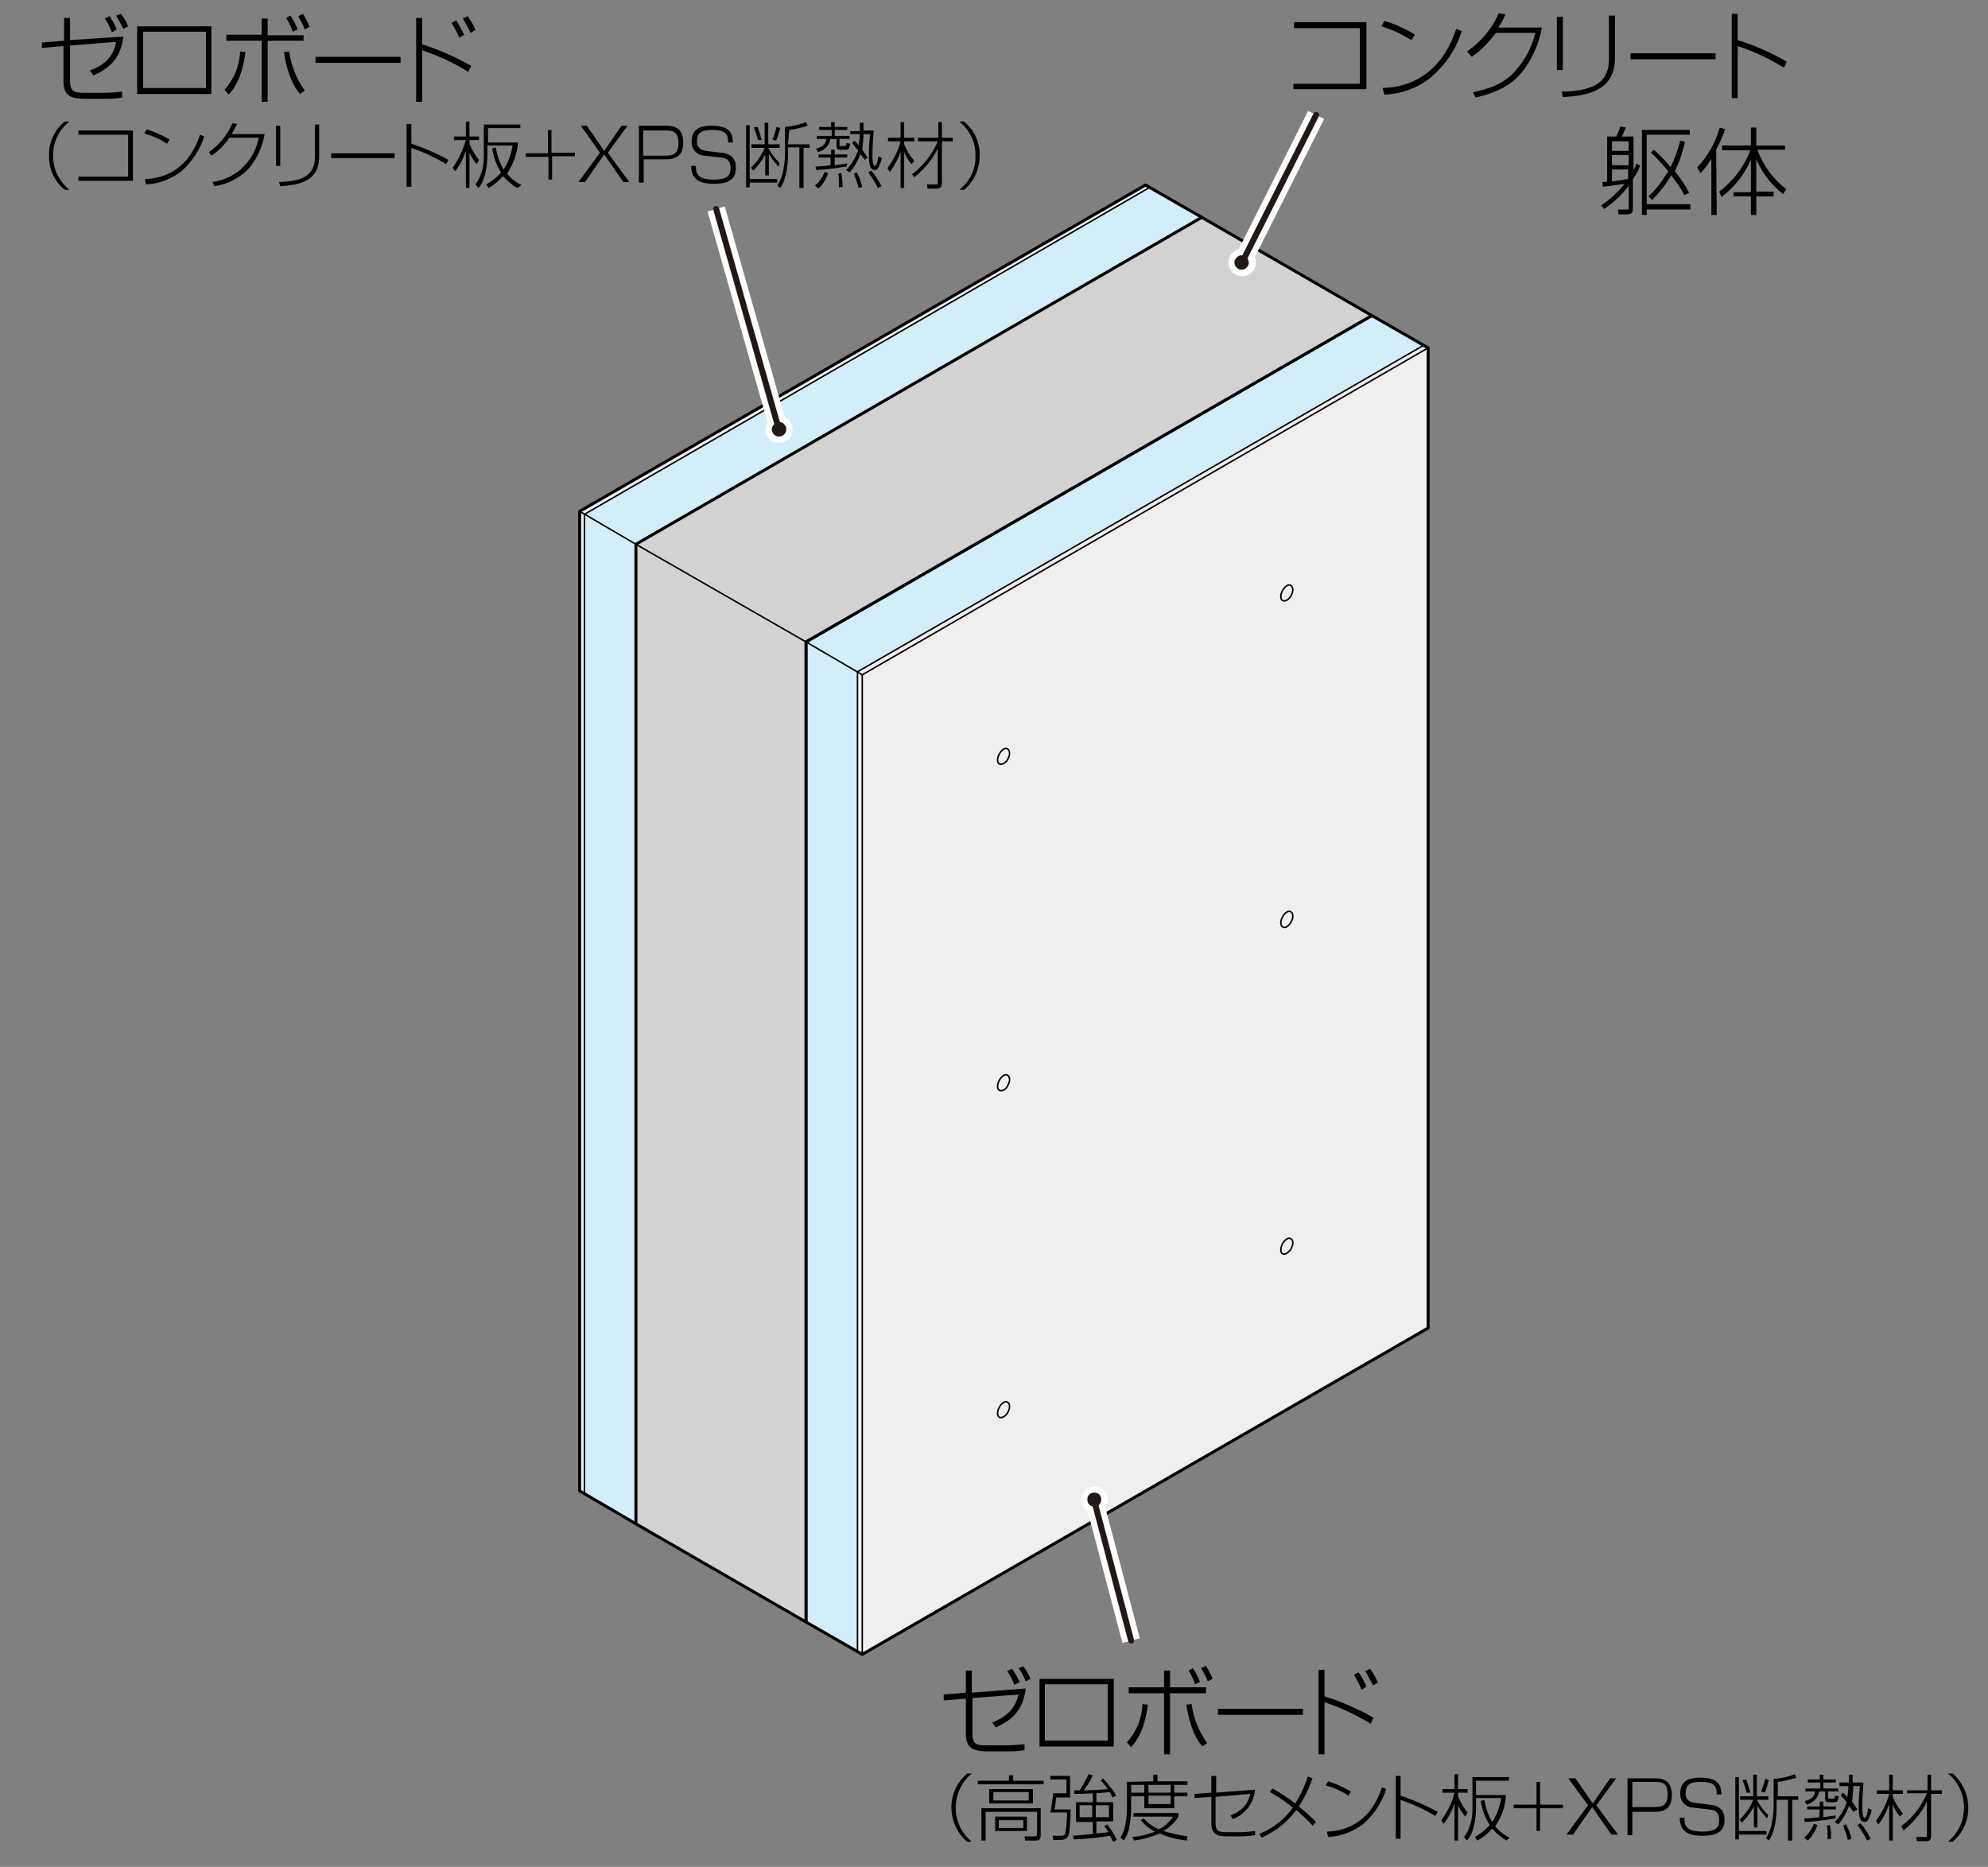 <?xml version="1.0" encoding="utf-8"?>
<!-- Generator: Adobe Illustrator 27.8.1, SVG Export Plug-In . SVG Version: 6.00 Build 0)  -->
<svg version="1.1" id="レイヤー_1" xmlns="http://www.w3.org/2000/svg" xmlns:xlink="http://www.w3.org/1999/xlink" x="0px"
	 y="0px" viewBox="0 0 332 311.8" style="enable-background:new 0 0 332 311.8;" xml:space="preserve">
<rect x="0" y="0" width="332" height="311.8" fill="#808080" stroke="none"/>
<style type="text/css">
	.st0{fill:none;}
	.st1{fill:#D3EDFB;}
	.st2{fill:#EFEFEF;}
	.st3{fill:none;stroke:#000000;stroke-width:0.25;stroke-linecap:round;stroke-linejoin:round;}
	.st4{fill:none;stroke:#000000;stroke-width:0.5;stroke-linecap:round;stroke-linejoin:round;}
	.st5{fill:#A6A6A6;}
	.st6{fill:#C7C977;}
	.st7{fill:#D2D2D2;stroke:#000000;stroke-width:0.5;stroke-miterlimit:1;}
	.st8{fill:none;stroke:#FFFFFF;stroke-width:3;stroke-miterlimit:10;}
	.st9{fill:#FFFFFF;}
	.st10{fill:none;stroke:#231815;stroke-linecap:round;stroke-linejoin:round;}
	.st11{fill:#231815;}
</style>
<g id="_11">
	<rect class="st0" width="332" height="311.8"/>
	<g id="両断熱">
		<g id="ボード">
			<polygon class="st1" points="200.7,199.9 200.7,36.3 192,31.3 97.6,85.9 97.6,249.5 106.2,254.5 			"/>
			<polygon class="st2" points="192,31.3 191.3,30.9 96.8,85.4 96.8,249 97.6,249.5 97.6,85.9 			"/>
			<line class="st3" x1="200.7" y1="36.3" x2="191.3" y2="30.9"/>
			<line class="st3" x1="191.3" y1="30.9" x2="96.8" y2="85.4"/>
			<line class="st3" x1="200.7" y1="36.3" x2="106.2" y2="90.9"/>
			<line class="st3" x1="200.7" y1="199.9" x2="106.2" y2="254.5"/>
			<line class="st3" x1="200.7" y1="36.3" x2="200.7" y2="199.9"/>
			<line class="st3" x1="106.2" y1="90.9" x2="96.8" y2="85.4"/>
			<line class="st3" x1="96.8" y1="249" x2="106.2" y2="254.5"/>
			<line class="st3" x1="106.2" y1="90.9" x2="106.2" y2="254.5"/>
			<line class="st3" x1="96.8" y1="85.4" x2="96.8" y2="249"/>
			<path class="st3" d="M176.3,187.6c-0.4-0.2-0.4-1,0-1.7s1-1.1,1.4-0.8c0.4,0.3,0.4,1,0,1.7C177.4,187.5,176.8,187.8,176.3,187.6z
				"/>
			<path class="st3" d="M129.1,214.8c-0.4-0.2-0.4-1,0-1.7s1-1.1,1.4-0.8c0.4,0.2,0.4,1,0,1.7C130.2,214.7,129.5,215.1,129.1,214.8z
				"/>
			<path class="st3" d="M129.1,160.3c-0.4-0.2-0.4-1,0-1.7c0.4-0.7,1-1.1,1.4-0.8c0.4,0.3,0.4,1,0,1.7
				C130.2,160.2,129.5,160.5,129.1,160.3z"/>
			<path class="st3" d="M176.3,78.5c-0.4-0.2-0.4-1,0-1.7s1-1.1,1.4-0.8c0.4,0.3,0.4,1,0,1.7C177.4,78.4,176.8,78.7,176.3,78.5z"/>
			<path class="st3" d="M129.1,105.7c-0.4-0.2-0.4-1,0-1.7c0.4-0.7,1-1.1,1.4-0.8c0.4,0.3,0.4,1,0,1.7
				C130.2,105.6,129.5,106,129.1,105.7z"/>
			<path class="st3" d="M176.3,133c-0.4-0.2-0.4-1,0-1.7s1-1.1,1.4-0.8c0.4,0.3,0.4,1,0,1.7S176.8,133.3,176.3,133z"/>
			<line class="st3" x1="191.3" y1="30.9" x2="192" y2="31.3"/>
			<line class="st3" x1="192" y1="31.3" x2="97.6" y2="85.9"/>
			<line class="st3" x1="97.6" y1="85.9" x2="97.6" y2="249.5"/>
			<polygon class="st4" points="200.7,199.9 106.2,254.5 96.8,249 96.8,85.4 191.3,30.9 200.7,36.3 			"/>
		</g>
		<g id="セパ">
			<path class="st5" d="M130.9,213.3l1.7,1c0.6-1.5,0.4-2.8-0.3-3.3l0,0l-0.6-0.4c-1-0.6-2.5,0.3-3.5,2c-1,1.6-1,3.4,0,4l0.5,0.3
				c0,0,0.1,0,0.1,0c0.1,0.1,0.3,0.1,0.4,0.2c0.8,0.1,1.8-0.5,2.6-1.5l-1.7-1c-0.2-0.1-0.2-0.5,0-0.9
				C130.4,213.4,130.7,213.2,130.9,213.3z"/>
			<path class="st6" d="M152.1,225.5c-0.2,0.2-0.3,0.4-0.4,0.6c-0.1,0.2-0.2,0.4-0.3,0.7l-21.2-12.2c-0.2-0.1-0.2-0.5,0-0.9
				c0.2-0.4,0.6-0.6,0.8-0.4L152.1,225.5z"/>
			<path class="st5" d="M163.9,230.6l-7.4-4.2c0-0.2,0-0.4,0-0.5c0-0.5-0.3-1-0.7-1.3l0,0l-0.6-0.4l0,0c-0.8-0.5-2.1,0.1-3,1.4
				c-0.2,0.2-0.3,0.4-0.4,0.6c-0.1,0.2-0.2,0.4-0.3,0.7c-0.6,1.4-0.5,2.8,0.3,3.3l0.6,0.3c0.7,0.3,1.5,0.2,2-0.2l0,0l7.4,4.2
				c0.6,0.4,1.6-0.2,2.2-1.3C164.5,232.1,164.5,230.9,163.9,230.6z"/>
			<line class="st3" x1="128.2" y1="216.6" x2="128.8" y2="217"/>
			<line class="st3" x1="131.7" y1="210.6" x2="132.3" y2="211"/>
			<path class="st3" d="M130.9,213.3c-0.2-0.1-0.6,0.1-0.8,0.4c-0.2,0.4-0.2,0.8,0,0.9"/>
			<path class="st3" d="M132.6,214.3c0.7-1.7,0.4-3.3-0.8-3.4c-1.1-0.2-2.7,1.1-3.4,2.8c-0.7,1.7-0.4,3.3,0.8,3.5
				c0.8,0.1,1.8-0.5,2.6-1.5"/>
			<path class="st3" d="M131.7,210.6c-1-0.6-2.5,0.3-3.5,2c-1,1.6-1,3.4,0,4"/>
			<path class="st3" d="M130.2,214.6c-0.2-0.1-0.2-0.5,0-0.9c0.2-0.4,0.6-0.6,0.8-0.4"/>
			<path class="st3" d="M161.6,234.4c-0.6-0.4-0.6-1.5,0-2.6c0.6-1.1,1.6-1.6,2.2-1.3c0.6,0.4,0.6,1.5,0,2.6
				C163.2,234.2,162.2,234.8,161.6,234.4z"/>
			<line class="st3" x1="155.2" y1="225.6" x2="163.9" y2="230.6"/>
			<line class="st3" x1="152.9" y1="229.4" x2="161.6" y2="234.4"/>
			<line class="st3" x1="155.1" y1="224.1" x2="155.8" y2="224.5"/>
			<path class="st3" d="M152.9,229.4c-0.6-0.4-0.6-1.5,0-2.6c0.6-1.1,1.6-1.6,2.2-1.3"/>
			<path class="st3" d="M162,233.8c-0.4-0.2-0.4-1,0-1.7s1-1.1,1.4-0.8c0.4,0.3,0.4,1,0,1.7C163.1,233.7,162.4,234,162,233.8z"/>
			<path class="st3" d="M154.3,230.2c-1.3,0.9-2.5,0.4-2.6-1c0-1.7,0.8-3.3,2.2-4.4c1.3-0.9,2.5-0.5,2.7,1c0,0.2,0,0.4,0,0.5"/>
			<path class="st3" d="M151.7,230.1c-1-0.6-1-2.3,0-4c1-1.7,2.5-2.5,3.5-2l0,0"/>
			<line class="st3" x1="151.7" y1="230.1" x2="152.3" y2="230.5"/>
			<line class="st3" x1="152.1" y1="225.5" x2="130.9" y2="213.3"/>
			<line class="st3" x1="151.4" y1="226.8" x2="130.2" y2="214.6"/>
		</g>
		<g id="セパ-2">
			<path class="st5" d="M178.1,77l1.7,1c0.6-1.5,0.4-2.8-0.3-3.3l0,0l-0.6-0.4c-1-0.6-2.5,0.3-3.5,2c-1,1.6-1,3.4,0,4l0.5,0.3
				c0,0,0.1,0,0.1,0c0.1,0.1,0.3,0.1,0.4,0.2c0.8,0.1,1.8-0.5,2.6-1.5l-1.7-1c-0.2-0.1-0.2-0.5,0-0.9
				C177.5,77.1,177.8,76.9,178.1,77z"/>
			<path class="st6" d="M199.2,89.2c-0.2,0.2-0.3,0.4-0.4,0.6c-0.1,0.2-0.2,0.4-0.3,0.7l-21.2-12.2c-0.2-0.1-0.2-0.5,0-0.9
				c0.2-0.4,0.6-0.6,0.8-0.4L199.2,89.2z"/>
			<path class="st5" d="M211,94.3l-7.4-4.2c0-0.2,0-0.4,0-0.5c0-0.5-0.3-1-0.7-1.3l0,0l-0.6-0.4l0,0c-0.8-0.5-2.1,0.1-3,1.4
				c-0.2,0.2-0.3,0.4-0.4,0.6c-0.1,0.2-0.2,0.4-0.3,0.7c-0.6,1.4-0.5,2.8,0.3,3.3l0.6,0.3c0.7,0.3,1.5,0.2,2-0.2l0,0l7.4,4.2
				c0.6,0.4,1.6-0.2,2.2-1.3C211.6,95.8,211.6,94.6,211,94.3z"/>
			<line class="st3" x1="175.3" y1="80.3" x2="176" y2="80.6"/>
			<line class="st3" x1="178.8" y1="74.3" x2="179.4" y2="74.7"/>
			<path class="st3" d="M178.1,77c-0.2-0.1-0.5,0.1-0.8,0.4c-0.2,0.4-0.2,0.8,0,0.9"/>
			<path class="st3" d="M179.7,78c0.7-1.7,0.4-3.3-0.8-3.5s-2.6,1.1-3.4,2.8c-0.7,1.7-0.4,3.3,0.8,3.5c0.8,0.1,1.8-0.5,2.6-1.5"/>
			<path class="st3" d="M178.7,74.3c-1-0.6-2.5,0.3-3.5,2c-1,1.6-1,3.4,0,4"/>
			<path class="st3" d="M177.3,78.3c-0.2-0.1-0.2-0.5,0-0.9c0.2-0.4,0.5-0.6,0.8-0.4"/>
			<path class="st3" d="M208.7,98.1c-0.6-0.4-0.6-1.5,0-2.6c0.6-1.1,1.6-1.6,2.2-1.3c0.6,0.3,0.6,1.5,0,2.6
				C210.4,97.9,209.4,98.5,208.7,98.1z"/>
			<line class="st3" x1="202.3" y1="89.3" x2="211" y2="94.3"/>
			<line class="st3" x1="200.1" y1="93.1" x2="208.7" y2="98.1"/>
			<line class="st3" x1="202.2" y1="87.8" x2="202.9" y2="88.2"/>
			<path class="st3" d="M200.1,93.1c-0.6-0.4-0.6-1.5,0-2.6c0.6-1.1,1.6-1.6,2.2-1.3"/>
			<path class="st3" d="M209.1,97.4c-0.4-0.2-0.4-1,0-1.7c0.4-0.7,1-1.1,1.4-0.8c0.4,0.3,0.4,1,0,1.7
				C210.2,97.3,209.5,97.7,209.1,97.4z"/>
			<path class="st3" d="M201.4,93.9c-1.3,0.9-2.5,0.5-2.6-1c0-1.7,0.8-3.3,2.2-4.3c1.3-0.9,2.5-0.5,2.7,1c0,0.2,0,0.4,0,0.5"/>
			<path class="st3" d="M198.8,93.8c-1-0.6-1-2.3,0-4c1-1.7,2.5-2.5,3.5-2l0,0"/>
			<line class="st3" x1="198.8" y1="93.8" x2="199.5" y2="94.2"/>
			<line class="st3" x1="199.2" y1="89.2" x2="178.1" y2="77"/>
			<line class="st3" x1="198.5" y1="90.5" x2="177.3" y2="78.3"/>
		</g>
		<g id="セパ-3">
			<path class="st5" d="M130.8,104.3l1.7,1c0.6-1.5,0.4-2.8-0.3-3.3l0,0l-0.6-0.4c-1-0.6-2.5,0.3-3.5,2c-1,1.6-1,3.4,0,4l0.5,0.3
				c0,0,0.1,0,0.1,0c0.1,0.1,0.3,0.1,0.4,0.2c0.8,0.1,1.8-0.5,2.6-1.5l-1.7-1c-0.2-0.1-0.2-0.5,0-0.9
				C130.3,104.4,130.6,104.1,130.8,104.3z"/>
			<path class="st6" d="M152,116.5c-0.2,0.2-0.3,0.4-0.4,0.6c-0.1,0.2-0.2,0.4-0.3,0.7l-21.2-12.2c-0.2-0.1-0.2-0.5,0-0.9
				c0.2-0.4,0.6-0.6,0.8-0.4L152,116.5z"/>
			<path class="st5" d="M163.7,121.5l-7.4-4.2c0-0.2,0-0.4,0-0.5c0-0.5-0.3-1-0.7-1.3l0,0l-0.6-0.4l0,0c-0.8-0.5-2.1,0.1-3,1.4
				c-0.2,0.2-0.3,0.4-0.4,0.6c-0.1,0.2-0.2,0.4-0.3,0.7c-0.6,1.4-0.5,2.8,0.3,3.3l0.6,0.3c0.7,0.3,1.5,0.2,2-0.2l0,0l7.4,4.2
				c0.6,0.4,1.6-0.2,2.2-1.3C164.4,123,164.3,121.9,163.7,121.5z"/>
			<line class="st3" x1="128.1" y1="107.5" x2="128.7" y2="107.9"/>
			<line class="st3" x1="131.6" y1="101.5" x2="132.2" y2="101.9"/>
			<path class="st3" d="M130.8,104.2c-0.2-0.1-0.6,0.1-0.8,0.4s-0.2,0.8,0,0.9"/>
			<path class="st3" d="M132.5,105.2c0.7-1.7,0.4-3.3-0.8-3.5c-1.2-0.2-2.6,1.1-3.4,2.8c-0.7,1.7-0.4,3.3,0.8,3.4
				c0.8,0.1,1.8-0.5,2.6-1.5"/>
			<path class="st3" d="M131.5,101.5c-1-0.5-2.5,0.3-3.5,2c-1,1.6-1,3.4,0,4"/>
			<path class="st3" d="M130.1,105.6c-0.2-0.1-0.2-0.5,0-0.9c0.2-0.4,0.6-0.6,0.8-0.4"/>
			<path class="st3" d="M161.5,125.4c-0.6-0.4-0.6-1.5,0-2.6c0.6-1.1,1.6-1.6,2.2-1.3c0.6,0.4,0.6,1.5,0,2.6
				C163.1,125.1,162.1,125.7,161.5,125.4z"/>
			<line class="st3" x1="155.1" y1="116.5" x2="163.7" y2="121.5"/>
			<line class="st3" x1="152.8" y1="120.4" x2="161.5" y2="125.4"/>
			<line class="st3" x1="155" y1="115.1" x2="155.7" y2="115.5"/>
			<path class="st3" d="M152.8,120.4c-0.6-0.4-0.6-1.5,0-2.6c0.6-1.1,1.6-1.6,2.2-1.3"/>
			<path class="st3" d="M161.9,124.7c-0.4-0.2-0.4-1,0-1.7c0.4-0.7,1.1-1.1,1.5-0.8c0.4,0.3,0.4,1,0,1.7
				C163,124.6,162.3,124.9,161.9,124.7z"/>
			<path class="st3" d="M154.2,121.1c-1.3,0.9-2.5,0.5-2.6-1c0-1.7,0.8-3.3,2.2-4.3c1.3-0.9,2.5-0.5,2.7,1c0,0.2,0,0.3,0,0.5"/>
			<path class="st3" d="M151.6,121.1c-1-0.5-1-2.3,0-4c1-1.7,2.5-2.5,3.5-2l0,0"/>
			<line class="st3" x1="151.6" y1="121.1" x2="152.2" y2="121.4"/>
			<line class="st3" x1="152" y1="116.5" x2="130.8" y2="104.2"/>
			<line class="st3" x1="151.3" y1="117.8" x2="130.1" y2="105.6"/>
		</g>
		<g id="ボード-2">
			<polygon class="st2" points="238.5,221.8 238.5,58.1 237.7,57.7 143.2,112.2 143.2,275.9 144,276.3 			"/>
			<polygon class="st1" points="237.7,57.7 229.1,52.7 134.6,107.2 134.6,270.9 143.2,275.9 143.2,112.2 			"/>
			<line class="st3" x1="238.5" y1="58.1" x2="229.1" y2="52.7"/>
			<line class="st3" x1="229.1" y1="52.7" x2="134.6" y2="107.2"/>
			<line class="st3" x1="238.5" y1="58.1" x2="144" y2="112.7"/>
			<line class="st3" x1="237.7" y1="57.7" x2="143.2" y2="112.2"/>
			<line class="st3" x1="238.5" y1="221.8" x2="144" y2="276.3"/>
			<line class="st3" x1="238.5" y1="58.1" x2="238.5" y2="221.8"/>
			<line class="st3" x1="144" y1="112.7" x2="134.6" y2="107.2"/>
			<line class="st3" x1="134.6" y1="270.9" x2="144" y2="276.3"/>
			<line class="st3" x1="144" y1="112.7" x2="144" y2="276.3"/>
			<line class="st3" x1="134.6" y1="107.2" x2="134.6" y2="270.9"/>
			<line class="st3" x1="143.2" y1="112.2" x2="143.2" y2="275.9"/>
			<path class="st3" d="M214.2,209.4c-0.4-0.2-0.4-1,0-1.7c0.4-0.7,1-1.1,1.4-0.8c0.4,0.2,0.4,1,0,1.7
				C215.2,209.2,214.6,209.6,214.2,209.4z"/>
			<path class="st3" d="M166.9,236.7c-0.4-0.2-0.4-1,0-1.7c0.4-0.7,1-1.1,1.4-0.8c0.4,0.3,0.4,1,0,1.7
				C168,236.5,167.3,236.9,166.9,236.7z"/>
			<path class="st3" d="M166.9,182.1c-0.4-0.2-0.4-1,0-1.7c0.4-0.7,1-1.1,1.4-0.8c0.4,0.3,0.4,1,0,1.7
				C168,182,167.3,182.3,166.9,182.1z"/>
			<path class="st3" d="M214.2,100.3c-0.4-0.2-0.4-1,0-1.7c0.4-0.7,1-1.1,1.4-0.8c0.4,0.3,0.4,1,0,1.7
				C215.2,100.2,214.6,100.5,214.2,100.3z"/>
			<path class="st3" d="M166.9,127.6c-0.4-0.2-0.4-1,0-1.7c0.4-0.7,1-1.1,1.4-0.8c0.4,0.3,0.4,1,0,1.7
				C168,127.4,167.3,127.8,166.9,127.6z"/>
			<path class="st3" d="M214.2,154.8c-0.4-0.2-0.4-1,0-1.7c0.4-0.7,1-1.1,1.4-0.8c0.4,0.3,0.4,1,0,1.7
				C215.2,154.7,214.6,155.1,214.2,154.8z"/>
			<polygon class="st4" points="238.5,221.8 144,276.3 134.6,270.9 134.6,107.2 229.1,52.7 238.5,58.1 			"/>
		</g>
		<polygon class="st7" points="134.6,107.2 134.6,270.9 106.2,254.5 106.2,90.9 200.7,36.3 229.1,52.7 		"/>
		<line class="st3" x1="134.6" y1="107.2" x2="106.2" y2="90.9"/>
	</g>
	<line class="st8" x1="188.9" y1="274" x2="182.7" y2="250.5"/>
	<path class="st9" d="M185,250.8c0.2-1.2-0.7-2.4-1.9-2.5c-1.2-0.2-2.4,0.7-2.5,1.9c-0.2,1.2,0.7,2.4,1.9,2.5
		C183.7,252.9,184.8,252,185,250.8C185,250.8,185,250.8,185,250.8z"/>
	<line class="st10" x1="188.9" y1="274" x2="182.7" y2="250.5"/>
	<path class="st11" d="M183.9,250.6c0.1-0.7-0.4-1.3-1-1.3c-0.7-0.1-1.3,0.4-1.3,1c-0.1,0.7,0.4,1.3,1,1.3
		C183.2,251.8,183.8,251.3,183.9,250.6C183.9,250.6,183.9,250.6,183.9,250.6z"/>
	<path d="M171.3,282c-0.4,3.2-1.8,5.1-5,6.5l-0.6-0.8c2.9-1.2,3.9-2.7,4.4-4.7l-7.7,0.6v5.9c0,1.9,0.8,2,2.4,2h3.2
		c1.1,0,2.1-0.1,3.1-0.2v1c-1,0.2-2,0.2-3.1,0.2h-3.2c-2.5,0-3.5-0.7-3.5-3v-5.8l-3.7,0.3l0-1l3.7-0.3V279h1v3.7L171.3,282z
		 M169.4,281.4c-0.3-0.8-0.7-1.6-1.2-2.3l0.8-0.4c0.5,0.7,0.9,1.4,1.3,2.2L169.4,281.4z M171.3,280.8c-0.3-0.8-0.7-1.5-1.2-2.2
		l0.8-0.3c0.5,0.7,0.9,1.3,1.2,2.1L171.3,280.8z"/>
	<path d="M186,280.4v11.3h-12.4v-11.3H186z M185,281.3h-10.5v9.4H185L185,281.3z"/>
	<path d="M188.2,291c1.6-1.8,2.5-4,2.6-6.4l0.9,0.1c-0.6,4.6-2.1,6.3-2.8,7.1L188.2,291z M195.4,279v2.8h6v1h-6v10.2h-1v-10.2h-5.9
		v-1h5.9V279L195.4,279z M199,284.6c0.3,2.3,1.2,4.6,2.6,6.5l-0.8,0.6c-0.9-1.1-2-2.8-2.7-7L199,284.6z M199.6,281.3
		c-0.3-0.8-0.6-1.5-1.1-2.3l0.7-0.4c0.5,0.7,0.9,1.5,1.2,2.3L199.6,281.3z M201.7,280.8c-0.3-0.8-0.7-1.5-1.1-2.2l0.8-0.4
		c0.4,0.7,0.8,1.4,1.1,2.2L201.7,280.8z"/>
	<path d="M217.6,285.4v1h-14.2v-1H217.6z"/>
	<path d="M221.2,278.9v4.4c2.8,0.9,5.6,2.1,8.2,3.6l-0.5,1c-2.4-1.5-5-2.7-7.7-3.6v8.7h-1v-14.1H221.2z M227.4,282.2
		c-0.4-0.9-0.8-1.7-1.3-2.5l0.8-0.4c0.5,0.8,1,1.6,1.3,2.4L227.4,282.2z M229.3,281.5c-0.4-0.8-0.8-1.6-1.3-2.4l0.8-0.4
		c0.5,0.7,1,1.5,1.3,2.3L229.3,281.5z"/>
	<path d="M162.3,296.2c-3.1,2.5-3.6,7.2-1.1,10.3c0.3,0.4,0.7,0.8,1.1,1.1h-0.8c-3.1-2.7-3.5-7.4-0.9-10.5c0.3-0.3,0.6-0.6,0.9-0.9
		H162.3z"/>
	<path d="M174.3,298h-11v-0.6h5.2v-0.9h0.7v0.9h5.1L174.3,298z M173.8,306.6c0,0.6-0.3,0.8-0.8,0.8h-1.8l-0.1-0.7h1.7
		c0.1,0,0.4,0,0.4-0.4v-3.7h-8.6v4.8h-0.7V302h9.9L173.8,306.6z M172.5,301.2h-7.3v-2.4h7.3V301.2z M171.8,299.3h-5.9v1.4h5.9V299.3
		z M171.5,305.8h-5.3v-2.4h5.3V305.8z M170.9,304h-4.1v1.3h4.1V304z"/>
	<path d="M178.7,296.7v3.5h-2.3c-0.1,1-0.2,1.5-0.3,2h2.7c0,0.9-0.1,3.9-0.4,4.4c-0.2,0.5-0.8,0.7-1.3,0.7h-1.2l-0.1-0.7h1.4
		c0.6,0,0.7-0.3,0.7-0.4c0.2-1.1,0.3-2.3,0.3-3.5h-2.8c0.2-0.8,0.3-1.8,0.5-3.2h2.2v-2.3h-2.7v-0.6H178.7z M183.1,301h2.8v3.2h-2.8
		v2c0.3,0,1.1-0.1,2-0.2c-0.2-0.4-0.4-0.7-0.7-1l0.5-0.3c0.6,0.8,1.2,1.6,1.6,2.6l-0.6,0.3c-0.1-0.3-0.3-0.5-0.5-1
		c-1.3,0.2-3.2,0.5-6.1,0.6l-0.1-0.6l3.3-0.3v-2h-2.8V301h2.8v-1.5c-1.6,0.1-1.7,0.1-3.1,0.1l0-0.6h0.9c0.6-0.9,1.1-1.8,1.5-2.7
		l0.7,0.2c-0.4,0.9-0.9,1.7-1.5,2.5c1.6,0,3.1-0.1,4-0.2c-0.4-0.5-0.7-1-1.2-1.4l0.4-0.4c0.8,0.9,1.6,1.8,2.2,2.9l-0.6,0.3
		c-0.2-0.3-0.3-0.6-0.5-0.9c-0.9,0.1-1,0.1-2.2,0.2L183.1,301z M182.4,301.5h-2.1v2h2.1V301.5z M185.2,301.5h-2.2v2h2.2V301.5z"/>
	<path d="M192.6,297.5v-1.1h0.7v1.1h5v0.6h-2.2v1.3h2.2v0.6h-2.2v2h-5v-2h-2.2v2c0,1-0.1,2.1-0.3,3.1c-0.1,0.8-0.5,1.6-0.9,2.3
		l-0.6-0.5c0.4-0.6,0.7-1.3,0.8-2c0.2-1,0.3-1.9,0.3-2.9v-4.4L192.6,297.5z M191.1,298.1h-2.2v1.3h2.2V298.1z M198.2,307.4
		c-1.5-0.2-3.1-0.5-4.5-1.2c-1.4,0.6-2.8,1-4.3,1.2l-0.3-0.6c1.3-0.1,2.6-0.4,3.8-0.9c-0.9-0.4-1.7-1.1-2.4-1.9l0.5-0.3
		c0.7,0.8,1.6,1.4,2.5,1.8c1-0.4,1.8-1.2,2.4-2.1h-6.6v-0.6h7.5v0.6c-0.6,1-1.5,1.8-2.5,2.4c1.3,0.4,2.6,0.7,4,0.9L198.2,307.4z
		 M195.5,298.1h-3.7v1.3h3.7L195.5,298.1z M195.5,299.9h-3.7v1.4h3.7L195.5,299.9z"/>
	<path d="M209.6,298.9c-0.2,2.2-1.6,4.1-3.7,4.9l-0.4-0.6c2.2-0.9,2.9-2,3.3-3.6l-5.8,0.5v4.4c0,1.4,0.6,1.5,1.8,1.5h2.4
		c0.8,0,1.6-0.1,2.4-0.2v0.7c-0.8,0.1-1.5,0.2-2.3,0.2h-2.4c-1.8,0-2.6-0.5-2.6-2.2v-4.4l-2.8,0.2l0-0.7l2.8-0.2v-2.8h0.8v2.8
		L209.6,298.9z"/>
	<path d="M219.2,304.9c-0.8-0.9-1.8-1.8-2.7-2.6c-1.5,2-3.5,3.6-5.8,4.6l-0.4-0.6c2.2-0.9,4.2-2.4,5.6-4.4c-1.2-1-2.4-1.8-3.8-2.6
		l0.4-0.6c1.3,0.7,2.6,1.6,3.8,2.5c0.9-1.4,1.6-2.9,2.1-4.5l0.8,0.3c-0.6,1.7-1.3,3.2-2.3,4.7c1,0.8,2,1.7,2.9,2.6L219.2,304.9z"/>
	<path d="M225.2,299.9c-1.2-0.8-2.4-1.3-3.8-1.7l0.4-0.7c1.3,0.4,2.6,1,3.8,1.7L225.2,299.9z M221.6,305.9c3.6-0.1,7.4-1.9,9.2-7.4
		l0.7,0.3c-0.7,2.2-2,4.2-3.8,5.8c-1.7,1.3-3.7,2.1-5.9,2.2L221.6,305.9z"/>
	<path d="M233.9,296.6v3.3c2.1,0.7,4.2,1.6,6.2,2.7l-0.4,0.7c-1.8-1.1-3.8-2-5.8-2.7v6.5h-0.8v-10.5H233.9z"/>
	<path d="M244.7,303.4c-0.5-0.6-0.9-1.2-1.2-1.9v5.9h-0.6v-6.2c-0.4,1.2-1,2.4-1.8,3.4l-0.4-0.6c1-1.4,1.8-2.9,2.2-4.6h-2v-0.6h2
		v-2.5h0.6v2.5h1.6v0.6h-1.6v0.6c0.4,1,0.9,1.9,1.6,2.7L244.7,303.4z M251.6,307.4c-0.9-0.5-1.7-1.2-2.4-2c-0.7,0.8-1.5,1.5-2.5,2
		l-0.4-0.6c0.9-0.5,1.8-1.2,2.5-2c-0.8-1.2-1.3-2.6-1.5-4l0.6-0.2c0.2,1.3,0.6,2.5,1.3,3.7c0.8-1.2,1.3-2.6,1.5-4h-4.2v1.5
		c0,2.1-0.4,4.4-1.5,5.6l-0.5-0.6c1-1.3,1.4-3,1.4-4.6v-5.4h6.1v0.6h-5.5v2.4h5c-0.1,1.9-0.7,3.6-1.8,5.2c0.6,0.8,1.5,1.5,2.4,1.9
		L251.6,307.4z"/>
	<path d="M256.6,301.4v-3.8h0.6v3.8h3.8v0.6h-3.8v3.8h-0.6v-3.8h-3.8v-0.6H256.6z"/>
	<path d="M263.1,297l2.9,4.2l2.9-4.2h1l-3.3,4.5l3.6,4.9h-1.1l-3.2-4.6l-3.2,4.6h-1.1l3.6-4.9l-3.3-4.5H263.1z"/>
	<path d="M276.4,297c1.5,0,2.8,0.5,2.8,2.8c0,2.2-1.2,2.8-2.8,2.8h-3.8v3.9h-0.8V297H276.4z M272.6,297.7v4.1h3.8
		c1.1,0,2.1-0.2,2.1-2.1s-0.9-2.1-2.1-2.1H272.6z"/>
	<path d="M286.7,299.7c0-1.2-0.2-2.1-2.7-2.1c-1.8,0-2.5,0.5-2.5,1.9c0,0.9,0.4,1.4,1.5,1.6l2.5,0.3c0.8,0.1,2.5,0.3,2.5,2.5
		c0,1.8-1,2.7-3.7,2.7c-3,0-3.7-1.2-3.8-3h0.8c0,1.3,0.3,2.3,3,2.3c2.4,0,2.8-0.8,2.8-1.9c0-1-0.3-1.7-1.7-1.8l-2.6-0.3
		c-1.2,0-2.2-1-2.2-2.2c0-0.1,0-0.1,0-0.2c0-2.6,2.4-2.6,3.3-2.6c3.3,0,3.5,1.4,3.6,2.8L286.7,299.7z"/>
	<path d="M290.4,296.8v9h4.6v0.6h-4.6v0.8h-0.6v-10.4L290.4,296.8z M295.1,303.7c-0.6-0.6-1.1-1.3-1.6-2.1v3.6h-0.6v-3.5
		c-0.5,1-1.2,1.9-2,2.7l-0.4-0.5c1-0.9,1.8-2.1,2.3-3.3h-2.2v-0.6h2.2v-3.6h0.6v3.6h1.9v0.6h-1.9c0.5,0.9,1.1,1.8,1.9,2.5
		L295.1,303.7z M291.7,299.4c-0.2-0.7-0.4-1.4-0.7-2.1l0.6-0.1c0.3,0.7,0.5,1.4,0.7,2.2L291.7,299.4z M294.1,299.2
		c0.3-0.7,0.5-1.4,0.7-2.1l0.6,0.2c-0.2,0.7-0.4,1.5-0.7,2.1L294.1,299.2z M296.7,300h3.6v0.6h-1v6.8h-0.7v-6.8h-1.9v1.2
		c0,1-0.1,3.9-1.3,5.6l-0.5-0.4c0.4-0.6,0.7-1.3,0.9-2c0.2-1.1,0.4-2.1,0.4-3.2v-4.7c1.2-0.1,2.4-0.3,3.5-0.8l0.3,0.6
		c-1,0.3-2.1,0.6-3.1,0.7V300z"/>
	<path d="M301.3,306.9c0.7-0.6,1.3-1.4,1.6-2.3l0.6,0.2c-0.3,1-0.9,1.9-1.6,2.6L301.3,306.9z M303.9,297.2v-0.8h0.6v0.8h2.1v0.5
		h-2.1v1h2.5v0.5h-1.7v1c0,0.2,0.1,0.2,0.3,0.2h0.5c0.1,0,0.2,0,0.2,0c0,0,0.1-0.1,0.2-0.5l0.6,0.1c-0.2,1-0.4,1-0.8,1h-0.9
		c-0.5,0-0.6-0.2-0.6-0.6v-1.2h-1c-0.2,1.1-1,1.9-2.1,2.2l-0.3-0.6c1.2-0.3,1.6-0.8,1.7-1.6h-1.6v-0.5h2.5v-1h-2.1v-0.5L303.9,297.2
		z M303.9,302.2h-2.1v-0.5h2.1v-0.8h0.6v0.8h2.1v0.5h-2.1v1.3c0.7-0.1,1.4-0.2,2.1-0.3l-0.1,0.5c-1.7,0.3-3.4,0.5-5.1,0.6l-0.1-0.6
		c0.4,0,1,0,2.5-0.2L303.9,302.2z M305.6,304.8c0.1,0.6,0.2,1.2,0.2,1.8c0,0.2,0,0.3,0,0.5l-0.6,0.1c0-0.2,0-0.5,0-1
		c0-0.4,0-0.9-0.1-1.3L305.6,304.8z M309.5,302.6c-0.2-0.3-0.4-0.6-0.7-1c-0.4,1.1-1,2.2-1.8,3.1l-0.6-0.4c0.9-0.9,1.6-2.1,2-3.3
		c-0.3-0.4-0.7-0.8-1-1.2l0.4-0.4c0.3,0.3,0.5,0.5,0.7,0.8c0.1-0.6,0.2-1.7,0.2-1.9h-1.5v-0.6h1.6v-1.3h0.6v1.3h1.8
		c-0.2,2.7-0.2,4-0.2,4.1c0,0.3,0,1.8,0.4,1.8c0.4,0,0.5-1.2,0.6-1.6l0.6,0.3c-0.1,0.5-0.3,0.9-0.5,1.4c-0.2,0.4-0.3,0.6-0.7,0.6
		c-0.7,0-1-0.7-1-2.6c0-0.3,0-1.5,0.2-3.4h-1.1c0,0.9-0.1,1.7-0.2,2.6c0.3,0.4,0.6,0.9,0.9,1.3L309.5,302.6z M308.3,304.7
		c0.4,0.8,0.7,1.5,0.9,2.4l-0.6,0.2c-0.2-0.8-0.5-1.6-0.8-2.4L308.3,304.7z M310.7,304.5c0.7,0.8,1.2,1.6,1.7,2.6l-0.6,0.3
		c-0.4-0.9-1-1.8-1.6-2.6L310.7,304.5z"/>
	<path d="M317.3,303.4c-0.5-0.6-0.9-1.3-1.2-2v6h-0.6v-6.1c-0.4,1.2-1,2.4-1.8,3.4l-0.4-0.6c1-1.4,1.8-2.9,2.2-4.5h-2.1V299h2.1
		v-2.6h0.6v2.6h1.7v0.6h-1.7v0.5c0.4,1,1,2,1.7,2.8L317.3,303.4z M317.5,305c1.9-1.4,3.4-3.3,4.3-5.5h-3.3V299h3.4v-2.6h0.6v2.6h1.8
		v0.6h-1.8v7c0,0.3,0,0.9-0.8,0.9h-1.6l-0.1-0.7h1.5c0.2,0,0.3,0,0.3-0.3v-5.6c-0.9,1.9-2.3,3.5-3.9,4.8L317.5,305z"/>
	<path d="M326.1,296.2c3.1,2.7,3.5,7.4,0.9,10.5c-0.3,0.3-0.6,0.6-0.9,0.9h-0.8c3.1-2.5,3.6-7.2,1.1-10.3c-0.3-0.4-0.7-0.8-1.1-1.1
		H326.1z"/>
	<line class="st8" x1="219.8" y1="19.2" x2="207.4" y2="43.9"/>
	<path class="st9" d="M205.3,43.1c-0.4,1.2,0.2,2.5,1.4,2.9c1.2,0.4,2.5-0.2,2.9-1.4c0.4-1.2-0.2-2.5-1.4-2.9c0,0,0,0,0,0
		C206.9,41.3,205.7,41.9,205.3,43.1C205.3,43.1,205.3,43.1,205.3,43.1z"/>
	<line class="st10" x1="219.8" y1="19.2" x2="207.4" y2="43.9"/>
	<path class="st11" d="M206.2,43.5c-0.2,0.6,0.2,1.3,0.8,1.5c0.6,0.2,1.3-0.2,1.5-0.8c0.2-0.6-0.2-1.3-0.8-1.5
		C207.1,42.5,206.5,42.8,206.2,43.5C206.3,43.5,206.3,43.5,206.2,43.5z"/>
	<path d="M228.2,3.7v11.2H216V14h11.1V4.7h-11V3.7H228.2z"/>
	<path d="M235.7,6.7c-1.6-1-3.3-1.8-5-2.3l0.5-0.9c1.8,0.5,3.5,1.3,5.1,2.3L235.7,6.7z M230.9,14.7c4.8-0.1,9.9-2.6,12.3-9.9
		l0.9,0.4c-0.9,3-2.7,5.6-5.1,7.7c-2.2,1.8-5,2.8-7.8,2.9L230.9,14.7z"/>
	<path d="M257.5,4.6c-0.5,2.9-1.8,5.7-3.7,7.9c-2.1,2.3-4.9,3.2-7.4,3.8l-0.4-0.9c2.8-0.6,5.2-1.4,7.1-3.6c1.6-1.8,2.7-3.9,3.3-6.3
		h-6.6c-1.1,1.5-2.4,2.9-4,4L245,8.6c2.3-1.6,4.2-3.8,5.3-6.4l1.1,0.2c-0.3,0.8-0.7,1.5-1.2,2.2H257.5z"/>
	<path d="M261,11.7h-1V2.8h1V11.7z M269.7,9.7c0,5.3-4.3,6.3-8.7,6.5l-0.2-0.9c5.8-0.1,7.9-1.8,7.9-5.5V2.6h1L269.7,9.7z"/>
	<path d="M286.5,8.9v1h-14.2v-1H286.5z"/>
	<path d="M290.2,2.3v4.4c2.9,0.9,5.6,2.1,8.2,3.6l-0.5,1c-2.4-1.5-5-2.7-7.7-3.6v8.7h-1V2.3H290.2z"/>
	<path d="M267.4,34.3c1.5-1,2.8-2.2,3.9-3.6c-0.7,0.1-1.9,0.3-3.6,0.5l-0.1-0.8c0.1,0,0.7,0,0.8-0.1v-7.5h1.5
		c0.3-0.5,0.5-1.1,0.7-1.7l0.9,0.2c-0.2,0.5-0.4,1.1-0.7,1.5h2v5.6c0.2-0.4,0.4-0.7,0.5-1.1l0.6,0.4c-0.3,0.8-0.7,1.5-1.2,2.2v4.8
		c0,0.6,0,1.1-1,1.1h-1.4l-0.1-0.8h1.4c0.4,0,0.4,0,0.4-0.3v-3.7c-1.1,1.5-2.5,2.8-4.1,3.9L267.4,34.3z M269.2,23.6v1.6h2.8v-1.6
		H269.2z M269.2,25.9v1.7h2.8v-1.7H269.2z M271.9,28.3h-2.7v2c0.9-0.1,1.5-0.2,2.7-0.4c0,0,0,0,0-0.1V28.3z M282.2,22.5H275v11.6
		h7.3V35H275v0.9h-0.8V21.7h8V22.5z M281.3,32.6c-0.6-1.2-1.4-2.3-2.2-3.3c-0.9,1.5-2,2.9-3.2,4.1l-0.6-0.6c1.3-1.2,2.4-2.7,3.3-4.2
		c-0.9-1.1-1.9-2.2-2.9-3.1l0.5-0.5c1,0.9,1.9,1.8,2.8,2.9c0.7-1.4,1.2-2.9,1.6-4.4l0.8,0.2c-0.4,1.7-0.9,3.3-1.7,4.9
		c0.9,1.1,1.7,2.3,2.4,3.6L281.3,32.6z"/>
	<path d="M286.7,35.9h-0.9v-9.4c-0.5,0.9-1.1,1.7-1.8,2.4l-0.6-0.9c1.8-1.9,3.1-4.2,3.8-6.7l0.9,0.3c-0.4,1.2-0.9,2.3-1.5,3.4
		L286.7,35.9z M287.1,32c2.4-1.8,4.2-4.2,5.2-6.9h-4.7v-0.8h4.8v-3h0.9v3h4.8V25h-4.6c0.9,2.6,2.6,4.9,4.8,6.6l-0.5,0.8
		c-2-1.5-3.5-3.5-4.5-5.8v5.4h2.9v0.8h-2.9v3.1h-0.9v-3.1h-2.9v-0.7h2.9v-5.4c-1.1,2.5-2.8,4.6-4.9,6.2L287.1,32z"/>
	<line class="st8" x1="119.6" y1="34.9" x2="130.1" y2="71.8"/>
	<path class="st9" d="M128,72.6c0.5,1.1,1.8,1.7,3,1.2c1.1-0.5,1.7-1.8,1.2-3c-0.5-1.1-1.8-1.7-2.9-1.2
		C128.1,70.2,127.5,71.5,128,72.6C128,72.6,128,72.6,128,72.6z"/>
	<line class="st10" x1="119.6" y1="34.9" x2="130.1" y2="71.8"/>
	<path class="st11" d="M129,72.2c0.3,0.6,1,0.9,1.6,0.6s0.9-1,0.6-1.6c-0.3-0.6-0.9-0.9-1.5-0.6C129,70.9,128.7,71.6,129,72.2
		C129,72.2,129,72.2,129,72.2z"/>
	<path d="M20.6,6.1c-0.4,3.2-1.8,5.1-5,6.5l-0.6-0.8C18,10.6,19,9.1,19.4,7l-7.7,0.6v5.9c0,1.9,0.8,2,2.4,2h3.2
		c1.1,0,2.1-0.1,3.1-0.2v1c-1,0.2-2,0.2-3.1,0.2h-3.2c-2.5,0-3.5-0.7-3.5-3V7.7L7,8l0-0.9l3.7-0.3V3h1v3.7L20.6,6.1z M18.7,5.4
		c-0.3-0.8-0.7-1.6-1.2-2.3l0.8-0.4c0.5,0.7,0.9,1.5,1.2,2.2L18.7,5.4z M20.6,4.8c-0.4-0.8-0.8-1.5-1.2-2.2l0.8-0.3
		c0.5,0.7,0.9,1.3,1.2,2.1L20.6,4.8z"/>
	<path d="M35.3,4.4v11.3H22.9V4.4H35.3z M34.4,5.3H23.9v9.4h10.5L34.4,5.3z"/>
	<path d="M37.5,15c1.6-1.8,2.5-4,2.6-6.4l0.9,0.1c-0.6,4.6-2.1,6.3-2.8,7.1L37.5,15z M44.7,3.1v2.8h6v0.9h-6V17h-1V6.8h-5.9v-1h5.9
		V3.1L44.7,3.1z M48.3,8.6c0.3,2.3,1.2,4.6,2.6,6.5l-0.8,0.6c-0.9-1.1-2-2.8-2.7-7L48.3,8.6z M48.9,5.3c-0.3-0.8-0.6-1.5-1.1-2.3
		l0.7-0.4c0.5,0.7,0.9,1.5,1.2,2.3L48.9,5.3z M50.9,4.9c-0.3-0.8-0.7-1.5-1.1-2.2l0.8-0.4c0.4,0.7,0.8,1.4,1.1,2.2L50.9,4.9z"/>
	<path d="M66.9,9.5v1H52.7v-1L66.9,9.5z"/>
	<path d="M70.5,3v4.4c2.8,0.9,5.6,2.1,8.2,3.6l-0.5,1c-2.4-1.5-5-2.7-7.7-3.6V17h-1V3H70.5z M76.7,6.3c-0.4-0.9-0.8-1.7-1.3-2.5
		l0.8-0.4c0.5,0.8,0.9,1.6,1.3,2.4L76.7,6.3z M78.6,5.5c-0.4-0.8-0.8-1.6-1.3-2.4l0.8-0.4c0.5,0.7,1,1.5,1.3,2.3L78.6,5.5z"/>
	<path d="M11.6,20.3c-1.8,1.4-2.8,3.5-2.7,5.7c-0.1,2.2,1,4.3,2.7,5.7h-0.8c-1.7-1.4-2.7-3.5-2.6-5.7c-0.1-2.2,0.9-4.3,2.6-5.7H11.6
		z"/>
	<path d="M22.2,21.8v8.4h-9.1v-0.7h8.3v-7h-8.3v-0.7H22.2z"/>
	<path d="M27.9,24c-1.2-0.8-2.4-1.3-3.8-1.7l0.4-0.7c1.3,0.4,2.6,1,3.8,1.7L27.9,24z M24.2,29.9c3.6-0.1,7.4-1.9,9.2-7.4l0.7,0.3
		c-0.7,2.2-2,4.2-3.8,5.8c-1.7,1.3-3.7,2.1-5.9,2.2L24.2,29.9z"/>
	<path d="M44.2,22.4c-0.4,2.2-1.3,4.2-2.8,5.9c-1.5,1.5-3.5,2.5-5.6,2.8l-0.3-0.7c2-0.3,3.9-1.2,5.3-2.7c1.2-1.3,2.1-2.9,2.4-4.7
		h-4.9c-0.8,1.2-1.8,2.2-3,3l-0.4-0.6c1.7-1.2,3.1-2.9,3.9-4.8l0.8,0.1c-0.3,0.6-0.6,1.1-0.9,1.7H44.2z"/>
	<path d="M46.8,27.7h-0.7V21h0.7V27.7z M53.3,26.2c0,4-3.2,4.7-6.5,4.9l-0.2-0.7c4.3-0.1,6-1.4,6-4.2v-5.4h0.7V26.2z"/>
	<path d="M65.9,25.6v0.8H55.3v-0.8H65.9z"/>
	<path d="M68.7,20.7V24c2.1,0.7,4.2,1.6,6.2,2.7l-0.4,0.7c-1.8-1.1-3.8-2-5.8-2.7v6.5h-0.8V20.7H68.7z"/>
	<path d="M79.6,27.4c-0.5-0.6-0.9-1.2-1.2-1.9v5.9h-0.6v-6.2c-0.4,1.2-1,2.4-1.8,3.4l-0.4-0.6c1-1.4,1.7-2.9,2.2-4.6h-2v-0.6h2v-2.5
		h0.6v2.5H80v0.6h-1.6v0.6c0.4,1,0.9,1.9,1.6,2.7L79.6,27.4z M86.4,31.4c-0.9-0.5-1.7-1.2-2.4-2c-0.7,0.8-1.5,1.5-2.4,2l-0.4-0.6
		c0.9-0.5,1.8-1.2,2.5-2c-0.8-1.2-1.3-2.6-1.5-4l0.6-0.2c0.2,1.3,0.6,2.5,1.3,3.7c0.8-1.2,1.3-2.6,1.5-4h-4.2v1.5
		c0,2.1-0.4,4.4-1.5,5.6l-0.5-0.6c1-1.3,1.4-3,1.4-4.6v-5.4h6.1v0.6h-5.4v2.4h5c-0.1,1.8-0.8,3.6-1.8,5.2c0.6,0.8,1.5,1.5,2.4,1.9
		L86.4,31.4z"/>
	<path d="M91.5,25.5v-3.8h0.6v3.8H96v0.6h-3.8V30h-0.6v-3.8h-3.8v-0.6H91.5z"/>
	<path d="M98,21l2.9,4.2l2.9-4.2h1l-3.3,4.5l3.6,4.9h-1l-3.2-4.6l-3.2,4.6h-1.1l3.6-4.9L97,21H98z"/>
	<path d="M111.3,21c1.5,0,2.8,0.5,2.8,2.8c0,2.2-1.2,2.8-2.8,2.8h-3.8v3.9h-0.8V21H111.3z M107.4,21.8v4.2h3.8
		c1.1,0,2.1-0.2,2.1-2.1s-0.9-2.1-2.1-2.1L107.4,21.8z"/>
	<path d="M121.6,23.8c0-1.2-0.2-2.1-2.7-2.1c-1.8,0-2.5,0.5-2.5,1.9c0,0.9,0.4,1.4,1.5,1.6l2.5,0.3c0.8,0.1,2.5,0.3,2.5,2.5
		c0,1.8-1,2.7-3.7,2.7c-3,0-3.7-1.2-3.8-3h0.8c0,1.3,0.3,2.3,3,2.3c2.4,0,2.8-0.8,2.8-1.9c0-1-0.3-1.7-1.7-1.8l-2.6-0.3
		c-1.2,0-2.2-1-2.2-2.2c0-0.1,0-0.1,0-0.2c0-2.6,2.4-2.6,3.3-2.6c3.3,0,3.5,1.4,3.6,2.8H121.6z"/>
	<path d="M125.2,20.9v9h4.6v0.6h-4.6v0.8h-0.6V20.9L125.2,20.9z M130,27.8c-0.6-0.6-1.1-1.3-1.6-2.1v3.6h-0.6v-3.5
		c-0.5,1-1.2,1.9-2,2.7l-0.4-0.5c1-0.9,1.8-2.1,2.3-3.3h-2.2v-0.6h2.2v-3.6h0.6v3.6h1.9v0.6h-1.9c0.5,0.9,1.1,1.8,1.9,2.5L130,27.8z
		 M126.6,23.4c-0.2-0.7-0.4-1.4-0.7-2.1l0.6-0.1c0.3,0.7,0.5,1.4,0.7,2.2L126.6,23.4z M129,23.3c0.3-0.7,0.5-1.4,0.7-2.1l0.6,0.2
		c-0.2,0.7-0.4,1.5-0.7,2.1L129,23.3z M131.6,24.1h3.6v0.6h-1v6.7h-0.7v-6.8h-1.9v1.2c0,1-0.1,3.9-1.3,5.6l-0.5-0.4
		c0.4-0.6,0.7-1.3,0.9-2c0.2-1.1,0.4-2.1,0.4-3.2v-4.6c1.2-0.1,2.4-0.4,3.5-0.8l0.3,0.6c-1,0.3-2.1,0.6-3.1,0.7L131.6,24.1z"/>
	<path d="M136.1,31c0.7-0.6,1.3-1.4,1.6-2.3l0.6,0.2c-0.3,1-0.9,1.9-1.6,2.6L136.1,31z M138.8,21.2v-0.8h0.6v0.8h2.1v0.5h-2.1v1h2.5
		v0.5h-1.7v1c0,0.2,0.1,0.2,0.3,0.2h0.5c0.1,0,0.2,0,0.2,0c0,0,0.1-0.1,0.2-0.5l0.6,0.1c-0.2,1-0.4,1-0.8,1h-0.9
		c-0.5,0-0.6-0.2-0.6-0.6v-1.2h-1c-0.2,1.1-1,1.9-2.1,2.2l-0.3-0.6c1.2-0.3,1.6-0.8,1.7-1.6h-1.6v-0.5h2.5v-1h-2.1v-0.5H138.8z
		 M138.8,26.3h-2.1v-0.5h2.1V25h0.6v0.8h2.1v0.5h-2.1v1.3c0.7-0.1,1.4-0.2,2.1-0.3l-0.1,0.5c-1.7,0.3-3.4,0.5-5.1,0.6l-0.1-0.6
		c0.4,0,1,0,2.5-0.2V26.3z M140.5,28.9c0.1,0.6,0.2,1.2,0.2,1.8c0,0.2,0,0.3,0,0.5l-0.6,0.1c0-0.2,0-0.5,0-1c0-0.4,0-0.9-0.1-1.3
		L140.5,28.9z M144.4,26.7c-0.2-0.3-0.4-0.6-0.7-1c-0.4,1.1-1,2.2-1.8,3.1l-0.6-0.4c0.9-0.9,1.6-2.1,2-3.3c-0.3-0.4-0.7-0.8-1-1.2
		l0.4-0.4c0.3,0.3,0.5,0.5,0.7,0.8c0.1-0.6,0.2-1.7,0.2-1.9H142v-0.5h1.6v-1.4h0.6v1.3h1.7c-0.2,2.7-0.2,4-0.2,4.1
		c0,0.3,0,1.8,0.4,1.8c0.4,0,0.5-1.2,0.6-1.6l0.6,0.3c-0.1,0.5-0.3,0.9-0.5,1.4c-0.2,0.4-0.3,0.6-0.7,0.6c-0.7,0-1-0.7-1-2.6
		c0-0.3,0-1.5,0.2-3.4h-1.1c0,0.9-0.1,1.7-0.2,2.6c0.3,0.4,0.6,0.9,0.9,1.3L144.4,26.7z M143.1,28.8c0.4,0.8,0.7,1.5,0.9,2.4
		l-0.6,0.2c-0.2-0.8-0.5-1.6-0.8-2.4L143.1,28.8z M145.5,28.5c0.7,0.8,1.2,1.6,1.7,2.6l-0.6,0.3c-0.4-0.9-1-1.8-1.6-2.6L145.5,28.5z
		"/>
	<path d="M152.2,27.4c-0.5-0.6-0.9-1.3-1.2-2v6h-0.6v-6.1c-0.4,1.2-1,2.4-1.8,3.4l-0.4-0.6c1-1.4,1.8-2.9,2.2-4.5h-2.1V23h2.1v-2.6
		h0.6V23h1.7v0.6h-1.7v0.5c0.4,1,1,2,1.7,2.8L152.2,27.4z M152.3,29.1c1.9-1.4,3.4-3.3,4.3-5.5h-3.3V23h3.4v-2.6h0.6V23h1.8v0.6
		h-1.8v7c0,0.3,0,0.9-0.8,0.9h-1.6l-0.1-0.7h1.5c0.2,0,0.3,0,0.3-0.3v-5.7c-0.9,1.9-2.3,3.5-3.9,4.8L152.3,29.1z"/>
	<path d="M161,20.3c1.7,1.4,2.7,3.5,2.6,5.7c0,2.2-0.9,4.3-2.6,5.7h-0.8c1.8-1.4,2.8-3.5,2.7-5.7c0.1-2.2-1-4.3-2.7-5.7H161z"/>
</g>
</svg>
